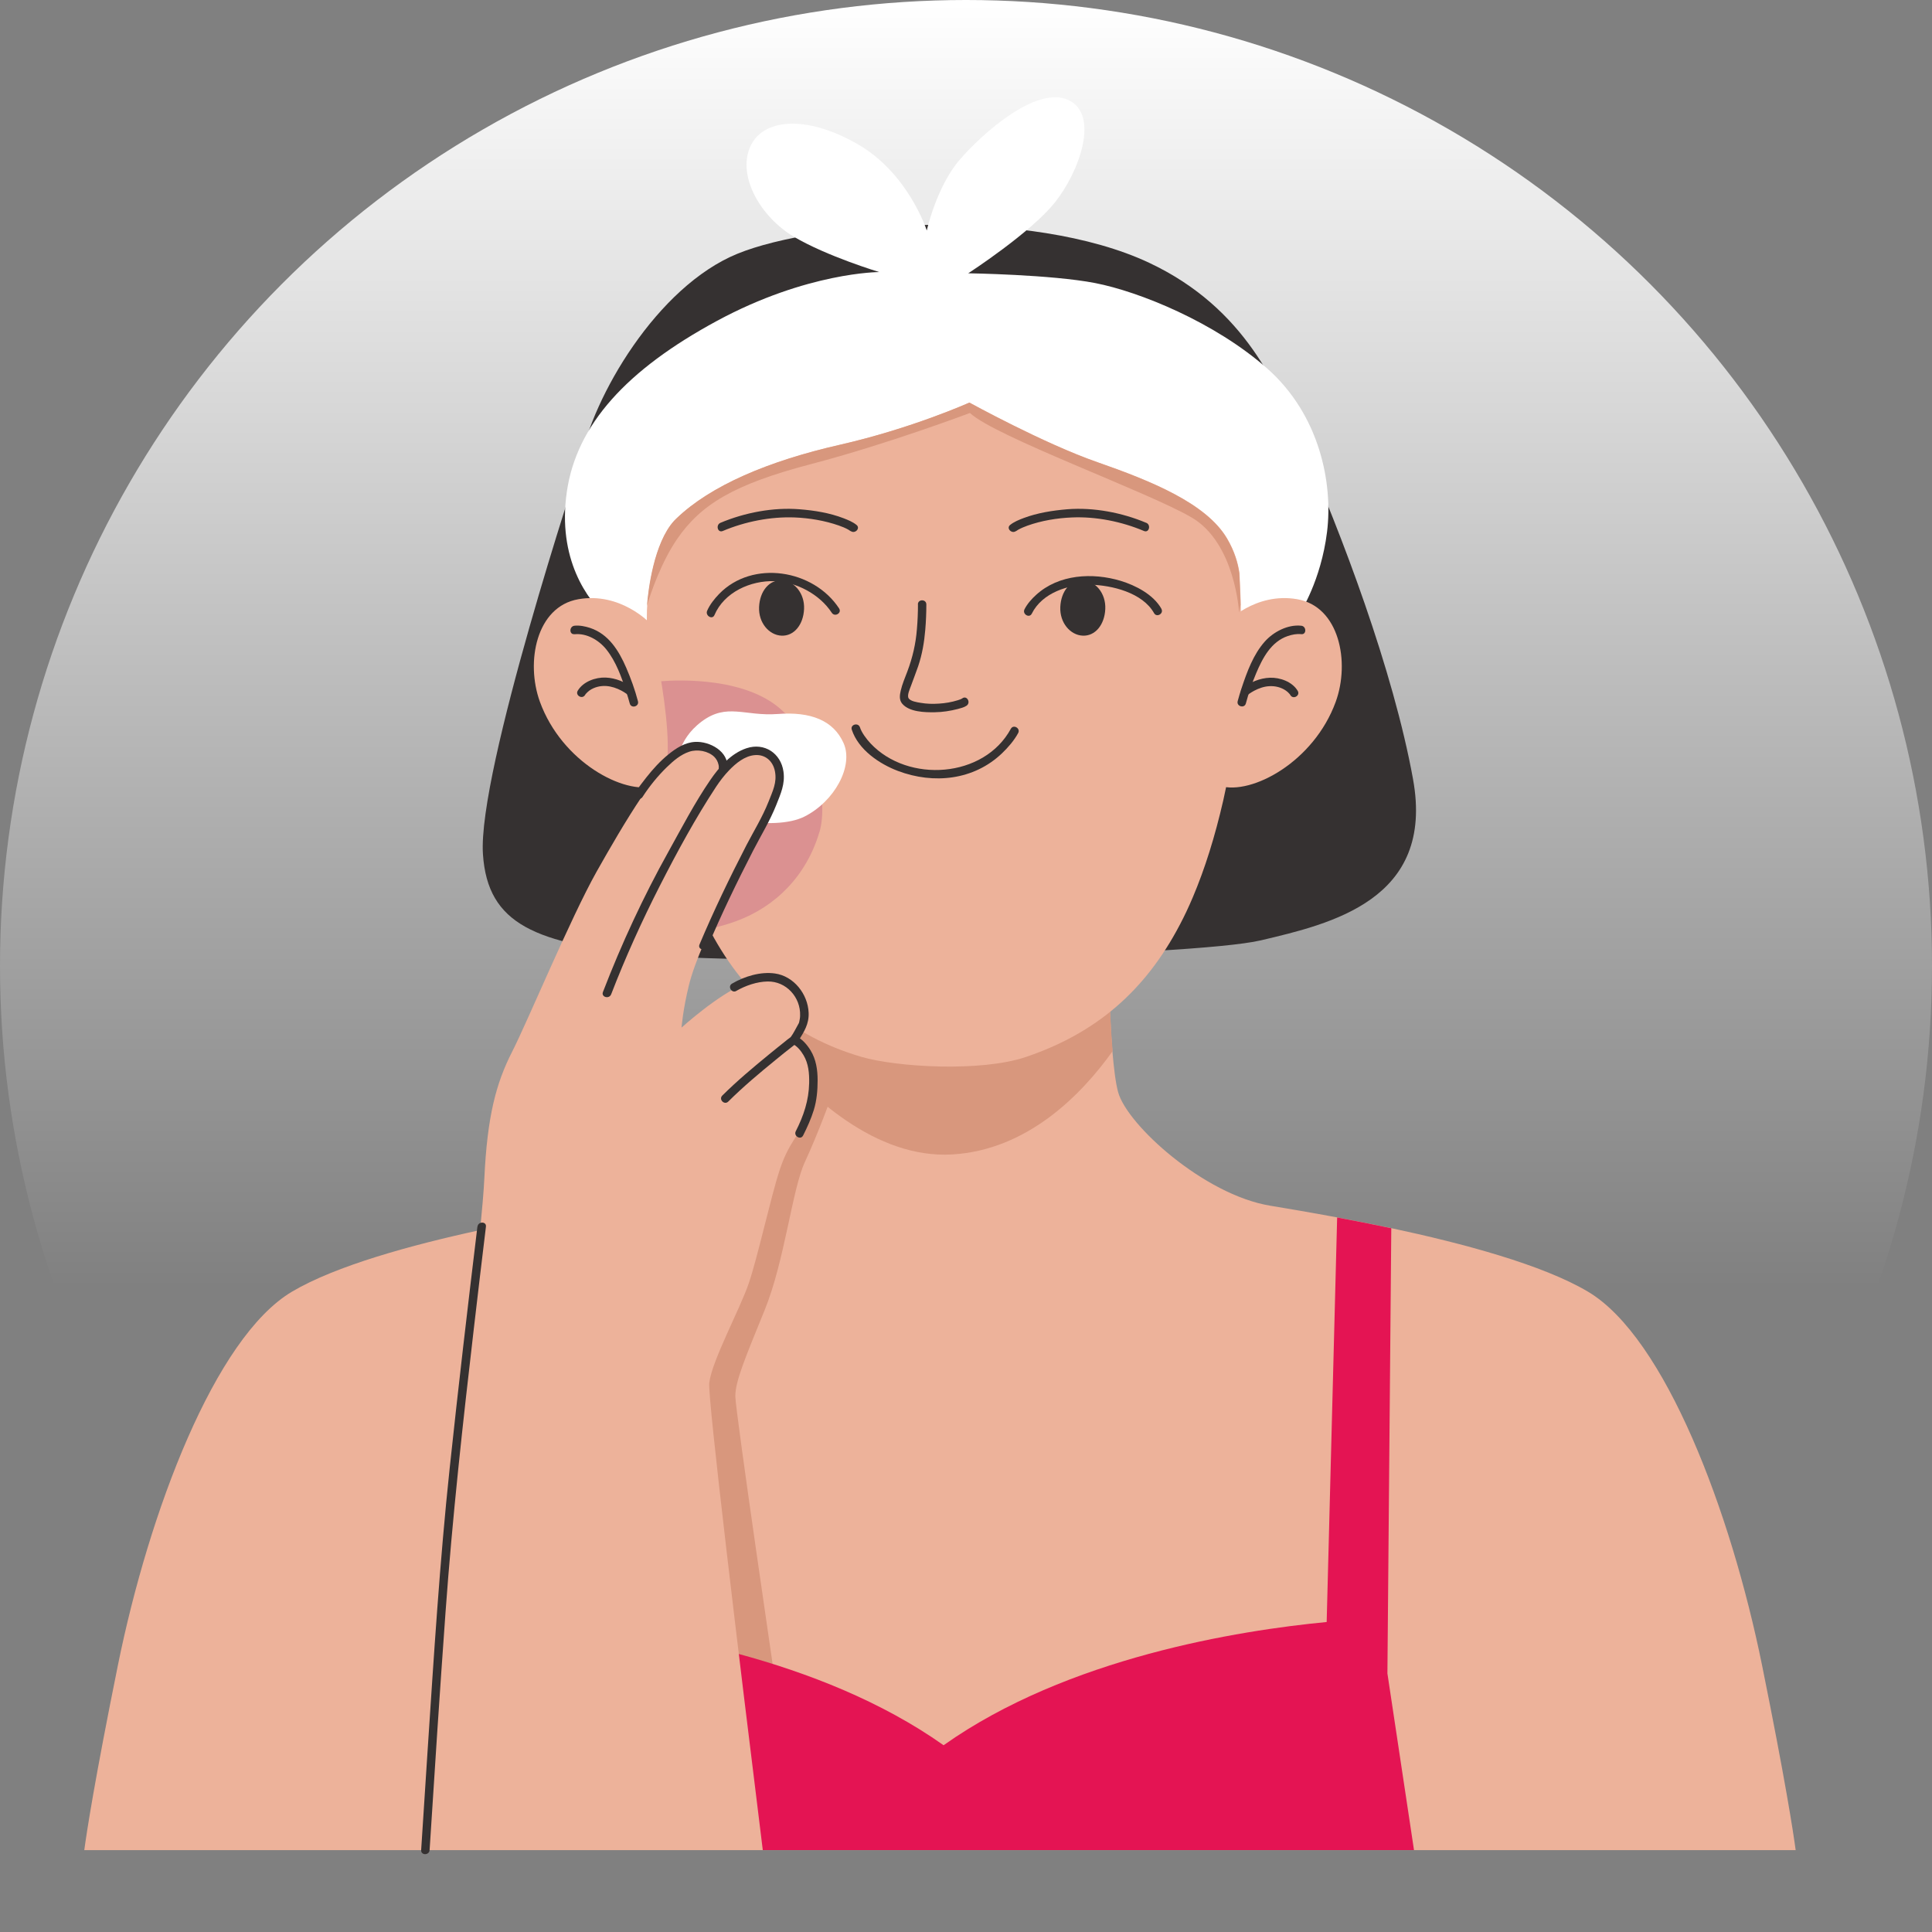 <?xml version="1.0" encoding="UTF-8"?> <svg xmlns="http://www.w3.org/2000/svg" width="180" height="180" viewBox="0 0 180 180" fill="none"><rect x="0" y="0" width="180" height="180" fill="#808080" stroke="none"/><circle cx="90" cy="90" r="90" fill="url(#paint0_linear_1_11762)"></circle><g clip-path="url(#clip0_1_11762)"><path d="M167.315 172.375H7.852C8.09 170.611 8.828 165.806 10.985 155.145C13.888 140.819 20.023 124.615 27.19 120.35C31.266 117.931 38.295 115.996 44.741 114.602C45.233 114.487 45.717 114.388 46.209 114.282C47.094 114.093 47.972 113.921 48.809 113.757C49.087 113.7 49.358 113.65 49.629 113.601C50.162 113.495 50.687 113.404 51.187 113.306C51.203 113.306 51.22 113.306 51.244 113.298C53.483 112.88 55.419 112.56 56.821 112.33C59.7 111.846 62.808 110.173 65.383 108.197C68.294 105.975 70.525 103.383 70.976 101.76C71.231 100.858 71.411 99.299 71.542 97.553C71.575 97.135 71.608 96.708 71.632 96.282C71.739 94.51 71.805 92.673 71.846 91.189C71.87 90.279 71.878 89.508 71.887 88.959C71.895 88.425 71.895 88.114 71.895 88.114H71.969L75.602 88.237L87.575 88.622L103.256 88.114C103.256 88.114 103.289 93.715 103.641 97.946C103.773 99.529 103.945 100.923 104.175 101.76C105.027 104.827 112.195 111.313 118.33 112.33C119.872 112.584 122.053 112.953 124.571 113.421C126.145 113.716 127.851 114.052 129.614 114.421C136.266 115.84 143.72 117.825 147.96 120.35C155.128 124.615 161.263 140.819 164.166 155.145C166.323 165.806 167.061 170.611 167.299 172.375H167.315Z" fill="#EDB29A"></path><path d="M103.65 97.946C100.779 101.965 95.752 107.139 88.724 107.557C81.597 107.976 75.323 102.12 71.55 97.553C71.87 93.379 71.903 88.114 71.903 88.114L87.592 88.622L103.272 88.114C103.272 88.114 103.305 93.715 103.658 97.946H103.65Z" fill="#D8977D"></path><path d="M77.554 101.932C77.554 101.932 76.192 105.688 74.995 108.246C73.798 110.805 73.117 117.456 71.239 122.064C69.361 126.673 68.508 128.715 68.508 130.084C68.508 131.454 72.428 158.056 72.428 158.056L62.193 159.254L61.685 121.728L74.651 98.701L77.554 101.94V101.932Z" fill="#D8977D"></path><path d="M129.262 155.908L131.739 172.366H46.316L46.562 155.908L46.201 114.282C47.972 113.913 49.678 113.585 51.236 113.306L52.22 151.119C60.405 151.906 76.373 154.432 87.912 162.6C99.451 154.432 115.418 151.906 123.603 151.119L124.579 113.429C126.154 113.724 127.859 114.06 129.623 114.43L129.262 155.916V155.908Z" fill="#E41453"></path><path d="M131.649 72.59C129.803 62.43 124.997 49.735 121.241 41.207C119.035 36.196 116.124 28.758 107.086 24.494C95.974 19.254 76.209 20.574 68.705 23.641C61.201 26.708 55.23 36.943 54.033 43.085C54.033 43.085 44.479 71.91 44.995 79.585C45.43 86.154 49.941 87.942 60.52 88.967C71.1 89.992 111.006 89.139 117.493 87.606C123.972 86.072 133.699 83.85 131.649 72.599V72.59Z" fill="#353131"></path><path d="M121.135 57.075C121.135 57.075 123.07 54.114 123.636 49.571C124.202 45.028 122.955 38.656 118.067 34.335C113.18 30.013 106.127 27.167 102.034 26.372C97.942 25.576 90.208 25.462 90.208 25.462C90.208 25.462 96.006 21.706 98.278 18.868C100.55 16.023 102.485 10.684 99.533 9.315C96.572 7.953 91.57 12.382 89.413 14.883C87.256 17.384 86.345 21.476 86.345 21.476C86.345 21.476 84.639 16.129 79.867 13.407C75.093 10.676 70.993 11.02 69.861 13.751C68.721 16.482 70.886 20.23 73.953 22.05C77.021 23.871 81.917 25.347 81.917 25.347C81.917 25.347 75.208 25.347 66.794 29.898C58.38 34.449 53.713 39.567 52.811 45.815C51.901 52.072 54.746 55.935 56.567 57.526C58.388 59.117 61.799 62.413 61.799 62.413L115.812 61.503L121.159 57.067L121.135 57.075Z" fill="white"></path><path d="M115.484 63.373C115.385 65.103 115.23 66.899 115 68.719C114.754 70.647 114.418 72.598 113.975 74.542C113.196 77.945 112.253 80.955 111.129 83.603C110.752 84.489 110.358 85.334 109.932 86.138C106.659 92.394 102.05 96.282 95.596 98.471C91.364 99.906 83.516 99.414 80.276 98.471C73.715 96.552 69.131 92.575 65.891 86.203C64.243 82.956 62.931 79.077 61.898 74.542C61.036 70.786 60.585 66.965 60.389 63.43C60.257 61.085 60.233 58.862 60.274 56.861C60.274 56.771 60.282 56.632 60.298 56.452C60.413 54.934 60.946 50.596 62.816 48.53C62.89 48.456 62.956 48.382 63.038 48.308C66.22 45.249 71.567 42.962 78.275 41.436C84.984 39.911 90.331 37.508 90.331 37.508C90.331 37.508 97.269 41.33 102.272 43.068C107.275 44.815 112.392 46.89 114.327 50.162C115.025 51.343 115.353 52.466 115.484 53.417C115.508 53.877 115.533 54.368 115.549 54.869C115.566 55.205 115.582 55.558 115.59 55.918C115.59 56.041 115.599 56.164 115.599 56.296C115.656 58.428 115.64 60.831 115.5 63.373H115.484Z" fill="#EDB29A"></path><path d="M76.338 77.534C75.148 81.542 72.314 84.464 68.563 85.83C67.769 86.118 67.017 86.332 66.323 86.48C64.662 83.221 63.34 79.328 62.299 74.777C61.431 71.008 60.977 67.172 60.779 63.625L61.332 63.494C61.332 63.494 67.827 62.761 71.86 65.403C75.884 68.045 77.247 74.472 76.347 77.526L76.338 77.534Z" fill="#DB9191"></path><path d="M114.213 58.042C114.213 58.042 116.944 55.139 120.864 55.828C124.784 56.509 125.793 61.675 124.448 65.382C122.397 71.008 116.599 74.083 113.704 73.23C110.801 72.377 114.213 58.051 114.213 58.051V58.042Z" fill="#EDB29A"></path><path d="M121.225 58.297C119.978 58.166 118.641 58.871 117.838 59.773C116.772 60.97 116.181 62.594 115.681 64.095C115.55 64.505 115.418 64.906 115.312 65.325C115.181 65.817 115.943 66.03 116.074 65.538C116.329 64.587 116.649 63.635 117.034 62.725C117.633 61.306 118.428 59.781 119.986 59.256C120.38 59.125 120.815 59.035 121.233 59.084C121.741 59.142 121.733 58.346 121.233 58.297H121.225Z" fill="#353131"></path><path d="M116.304 64.693C116.37 64.644 116.23 64.742 116.288 64.71C116.329 64.685 116.37 64.652 116.402 64.627C116.542 64.529 116.698 64.439 116.845 64.357C117.28 64.127 117.764 63.955 118.256 63.93C118.805 63.898 119.355 64.029 119.814 64.349C119.937 64.431 120.052 64.545 120.159 64.668C120.175 64.685 120.191 64.71 120.208 64.734C120.134 64.644 120.183 64.701 120.191 64.718C120.2 64.734 120.216 64.751 120.224 64.767C120.487 65.201 121.167 64.808 120.905 64.365C120.396 63.512 119.256 63.11 118.313 63.143C117.387 63.176 116.443 63.561 115.73 64.152C115.566 64.291 115.591 64.57 115.73 64.71C115.894 64.874 116.124 64.849 116.288 64.71L116.304 64.693Z" fill="#353131"></path><path d="M60.536 58.042C60.536 58.042 57.805 55.139 53.885 55.828C49.965 56.509 48.956 61.675 50.301 65.382C52.352 71.008 58.15 74.083 61.045 73.23C63.948 72.377 60.536 58.051 60.536 58.051V58.042Z" fill="#EDB29A"></path><path d="M53.524 59.092C54.664 58.969 55.812 59.65 56.501 60.519C57.395 61.642 57.912 63.094 58.346 64.447C58.461 64.808 58.576 65.177 58.674 65.546C58.806 66.038 59.568 65.833 59.437 65.333C59.158 64.267 58.781 63.225 58.346 62.216C57.657 60.626 56.706 59.076 54.976 58.502C54.525 58.354 54 58.247 53.524 58.297C53.024 58.354 53.016 59.141 53.524 59.084V59.092Z" fill="#353131"></path><path d="M59.003 64.135C58.289 63.545 57.346 63.16 56.419 63.127C55.476 63.094 54.336 63.504 53.828 64.349C53.565 64.783 54.246 65.185 54.508 64.75C54.517 64.734 54.533 64.718 54.541 64.701C54.558 64.677 54.599 64.627 54.525 64.718C54.541 64.693 54.558 64.677 54.574 64.652C54.689 64.529 54.795 64.422 54.918 64.332C55.378 64.012 55.927 63.881 56.477 63.914C56.969 63.947 57.453 64.111 57.887 64.34C58.043 64.422 58.191 64.513 58.33 64.611C58.371 64.636 58.412 64.668 58.445 64.693C58.502 64.734 58.355 64.627 58.428 64.677C58.593 64.816 58.83 64.841 58.986 64.677C59.126 64.537 59.15 64.258 58.986 64.119L59.003 64.135Z" fill="#353131"></path><path d="M85.525 56.312C85.525 57.075 85.493 57.846 85.427 58.608C85.32 59.986 85.025 61.249 84.541 62.545C84.32 63.135 84.057 63.734 83.918 64.349C83.82 64.767 83.762 65.21 84.057 65.562C84.713 66.341 86.165 66.374 87.092 66.358C87.814 66.35 88.543 66.235 89.24 66.054C89.503 65.981 89.831 65.907 90.061 65.743C90.471 65.448 90.077 64.759 89.659 65.062C89.536 65.152 89.364 65.193 89.224 65.243C88.666 65.415 88.068 65.521 87.485 65.554C86.911 65.595 86.329 65.579 85.763 65.48C85.468 65.431 84.796 65.341 84.64 65.029C84.5 64.751 84.787 64.152 84.877 63.889C85.091 63.283 85.337 62.684 85.542 62.077C85.919 60.962 86.108 59.838 86.206 58.674C86.272 57.887 86.305 57.099 86.305 56.312C86.305 55.804 85.517 55.804 85.517 56.312H85.525Z" fill="#353131"></path><path d="M94.177 67.9C91.676 72.508 84.606 72.976 81.113 69.269C80.719 68.851 80.268 68.236 80.121 67.768C79.965 67.284 79.202 67.498 79.358 67.981C79.973 69.851 81.925 71.171 83.663 71.828C86.993 73.082 90.725 72.689 93.349 70.188C93.923 69.638 94.481 68.998 94.858 68.301C95.104 67.85 94.415 67.457 94.177 67.9Z" fill="#353131"></path><path d="M108.209 56.722C107.455 55.386 105.807 54.541 104.404 54.114C101.78 53.327 98.647 53.499 96.539 55.418C96.121 55.795 95.703 56.263 95.448 56.771C95.227 57.222 95.908 57.624 96.129 57.173C97.097 55.221 99.566 54.426 101.583 54.475C103.592 54.524 106.446 55.213 107.521 57.124C107.767 57.567 108.456 57.165 108.201 56.722H108.209Z" fill="#353131"></path><path d="M78.185 56.697C75.799 53.048 70.115 52.13 66.999 55.336C66.564 55.787 66.138 56.32 65.883 56.903C65.687 57.362 66.367 57.772 66.564 57.304C67.475 55.164 69.943 54.073 72.149 54.147C74.191 54.213 76.365 55.361 77.496 57.091C77.775 57.517 78.456 57.116 78.177 56.689L78.185 56.697Z" fill="#353131"></path><path d="M106.791 48.71C104.535 47.759 101.878 47.251 99.434 47.447C98.065 47.562 96.654 47.783 95.367 48.267C94.932 48.431 94.481 48.612 94.112 48.907C93.718 49.227 94.276 49.784 94.669 49.465C94.522 49.588 94.817 49.374 94.883 49.342C95.153 49.194 95.44 49.079 95.727 48.973C97.04 48.505 98.483 48.267 99.869 48.21C102.116 48.111 104.511 48.595 106.586 49.473C107.053 49.67 107.258 48.907 106.799 48.71H106.791Z" fill="#353131"></path><path d="M67.335 49.473C69.41 48.595 71.797 48.12 74.052 48.21C75.421 48.267 76.84 48.505 78.136 48.956C78.448 49.063 78.751 49.186 79.03 49.342C79.087 49.374 79.391 49.588 79.243 49.465C79.637 49.784 80.195 49.227 79.801 48.907C79.448 48.62 79.014 48.448 78.595 48.284C77.291 47.783 75.864 47.554 74.478 47.447C72.034 47.251 69.385 47.759 67.122 48.71C66.663 48.907 66.859 49.67 67.335 49.473Z" fill="#353131"></path><path d="M115.582 56.304L115.443 57.075C115.443 57.075 115.099 50.588 111.006 48.202C106.914 45.815 92.751 40.698 90.364 38.476C90.364 38.476 82.688 41.379 75.52 43.249C68.36 45.127 65.285 47.004 63.071 50.244C61.652 52.318 60.668 55.09 60.274 56.452C60.389 54.934 60.922 50.596 62.792 48.53C62.865 48.456 62.931 48.382 63.013 48.308C66.195 45.249 71.542 42.962 78.251 41.436C84.959 39.911 90.306 37.508 90.306 37.508C90.306 37.508 97.245 41.33 102.247 43.068C107.25 44.815 112.368 46.89 114.303 50.162C115 51.343 115.328 52.466 115.459 53.417C115.484 53.877 115.509 54.368 115.525 54.869C115.541 55.205 115.558 55.558 115.566 55.918C115.566 56.041 115.574 56.164 115.574 56.296L115.582 56.304Z" fill="#D8977D"></path><path d="M98.786 56.55C98.721 58.026 99.721 59.174 100.878 59.223C102.034 59.273 102.911 58.215 102.977 56.739C103.043 55.262 102.042 54.114 100.886 54.065C99.729 54.016 98.852 55.074 98.786 56.55Z" fill="#353131"></path><path d="M63.12 71.245C63.12 71.245 63.005 68.999 65.367 67.227C67.729 65.456 69.385 66.751 72.453 66.522C75.52 66.284 77.652 67.112 78.595 69.236C79.538 71.36 77.767 74.665 74.938 76.084C72.1 77.502 65.605 76.198 63.956 74.427C62.308 72.656 63.128 71.237 63.128 71.237L63.12 71.245Z" fill="white"></path><path d="M70.722 56.55C70.656 58.026 71.657 59.174 72.813 59.223C73.97 59.273 74.847 58.215 74.913 56.739C74.978 55.262 73.978 54.114 72.822 54.065C71.665 54.016 70.788 55.074 70.722 56.55Z" fill="#353131"></path><path d="M75.06 104.449C74.519 105.573 73.428 106.549 72.617 109.075C71.796 111.592 70.574 117.201 69.754 119.579C68.942 121.966 66.351 126.722 66.08 128.821C65.908 130.142 68.852 154.473 71.067 172.366H39.221C40.665 156.81 42.502 136.538 42.576 132.905C42.576 132.905 44.003 121.982 44.733 114.593C44.921 112.658 45.069 110.961 45.126 109.763C45.397 104.023 46.209 100.94 47.71 97.996C49.202 95.06 53.155 85.531 55.599 81.184C58.051 76.838 61.586 70.819 63.628 69.974C65.67 69.138 66.9 70.253 67.031 71.098L67.171 71.942C67.171 71.942 69.213 69.843 70.837 69.974C72.469 70.114 73.018 72.074 72.338 73.894C71.657 75.715 69.205 80.192 67.712 83.276C66.22 86.359 64.719 89.582 64.177 91.821C63.628 94.059 63.497 95.74 63.497 95.74C63.497 95.74 66.9 92.657 69.344 91.681C70.394 91.255 71.198 91.124 71.846 91.173C72.707 91.238 73.297 91.624 73.838 92.108C74.79 92.952 74.929 94.773 74.79 95.47C74.659 96.167 73.978 96.872 73.978 96.872C73.978 96.872 75.2 97.299 75.61 99.119C76.012 100.94 75.61 103.318 75.06 104.441V104.449Z" fill="#EDB29A"></path><path d="M56.936 92.649C58.264 89.205 59.798 85.818 61.479 82.521C63.078 79.389 64.784 76.24 66.72 73.296C67.081 72.754 67.474 72.238 67.925 71.77C68.557 71.114 69.385 70.425 70.328 70.352C71.312 70.27 72.018 70.926 72.198 71.852C72.403 72.91 71.993 73.689 71.6 74.698C71.034 76.125 70.246 77.396 69.541 78.749C67.983 81.767 66.49 84.867 65.17 87.999C64.973 88.467 65.736 88.672 65.933 88.212C67.204 85.186 68.655 82.193 70.156 79.274C70.894 77.839 71.722 76.502 72.321 75.001C72.74 73.943 73.158 73.041 72.994 71.885C72.756 70.188 71.222 69.154 69.549 69.712C68.106 70.188 66.999 71.467 66.17 72.68C64.727 74.788 63.53 77.092 62.291 79.323C59.946 83.53 57.904 87.934 56.173 92.427C55.993 92.903 56.755 93.108 56.936 92.641V92.649Z" fill="#353131"></path><path d="M68.598 92.321C69.467 91.821 70.517 91.46 71.517 91.443C73.24 91.411 74.601 92.903 74.544 94.617C74.544 94.822 74.503 95.011 74.462 95.207C74.453 95.257 74.437 95.306 74.421 95.347C74.396 95.421 74.486 95.224 74.412 95.347C74.166 95.773 73.945 96.257 73.65 96.651C73.691 96.593 73.699 96.61 73.592 96.683C73.436 96.782 73.297 96.913 73.149 97.028C72.657 97.422 72.157 97.815 71.673 98.217C70.172 99.447 68.672 100.702 67.294 102.071C66.933 102.432 67.491 102.99 67.852 102.629C69.229 101.259 70.722 100.005 72.231 98.775C72.756 98.34 73.289 97.914 73.83 97.495C74.043 97.323 74.24 97.2 74.388 96.971C74.921 96.109 75.38 95.404 75.339 94.363C75.273 92.624 73.961 90.943 72.198 90.697C70.853 90.508 69.369 90.96 68.204 91.64C67.761 91.894 68.163 92.575 68.606 92.321H68.598Z" fill="#353131"></path><path d="M44.479 114.282C43.577 121.753 42.699 129.231 41.903 136.719C40.968 145.501 40.419 154.317 39.837 163.124C39.632 166.208 39.435 169.291 39.238 172.366C39.205 172.875 39.993 172.875 40.025 172.366C40.493 164.978 40.977 157.581 41.51 150.192C42.15 141.344 43.125 132.544 44.151 123.737C44.52 120.58 44.889 117.431 45.274 114.282C45.331 113.782 44.544 113.782 44.487 114.282H44.479Z" fill="#353131"></path><path d="M73.773 97.225C74.249 97.43 74.618 97.889 74.872 98.324C75.331 99.103 75.405 100.013 75.388 100.899C75.356 102.522 74.872 103.957 74.142 105.392C73.912 105.843 74.593 106.245 74.823 105.794C75.208 105.032 75.569 104.228 75.823 103.408C76.094 102.53 76.176 101.571 76.176 100.653C76.176 99.677 76.036 98.709 75.52 97.864C75.208 97.356 74.741 96.79 74.175 96.544C73.716 96.347 73.314 97.028 73.773 97.225Z" fill="#353131"></path><path d="M67.77 71.573C67.909 70.007 66.121 69.047 64.76 69.121C63.817 69.171 62.989 69.704 62.275 70.286C61.504 70.909 60.823 71.663 60.208 72.443C59.847 72.894 59.495 73.361 59.183 73.845C58.904 74.271 59.593 74.673 59.864 74.247C60.512 73.246 61.283 72.295 62.136 71.467C62.734 70.885 63.423 70.294 64.227 70.032C64.973 69.786 65.974 69.958 66.548 70.515C66.753 70.721 66.876 70.958 66.941 71.237C66.966 71.335 66.982 71.418 66.966 71.582C66.925 72.09 67.712 72.082 67.753 71.582L67.77 71.573Z" fill="#353131"></path></g><defs><linearGradient id="paint0_linear_1_11762" x1="90" y1="0" x2="90" y2="120.201" gradientUnits="userSpaceOnUse"><stop stop-color="white"></stop><stop offset="1" stop-color="white" stop-opacity="0"></stop></linearGradient><clipPath id="clip0_1_11762"><rect width="159.463" height="163.691" fill="white" transform="translate(7.852 9.06)"></rect></clipPath></defs></svg> 